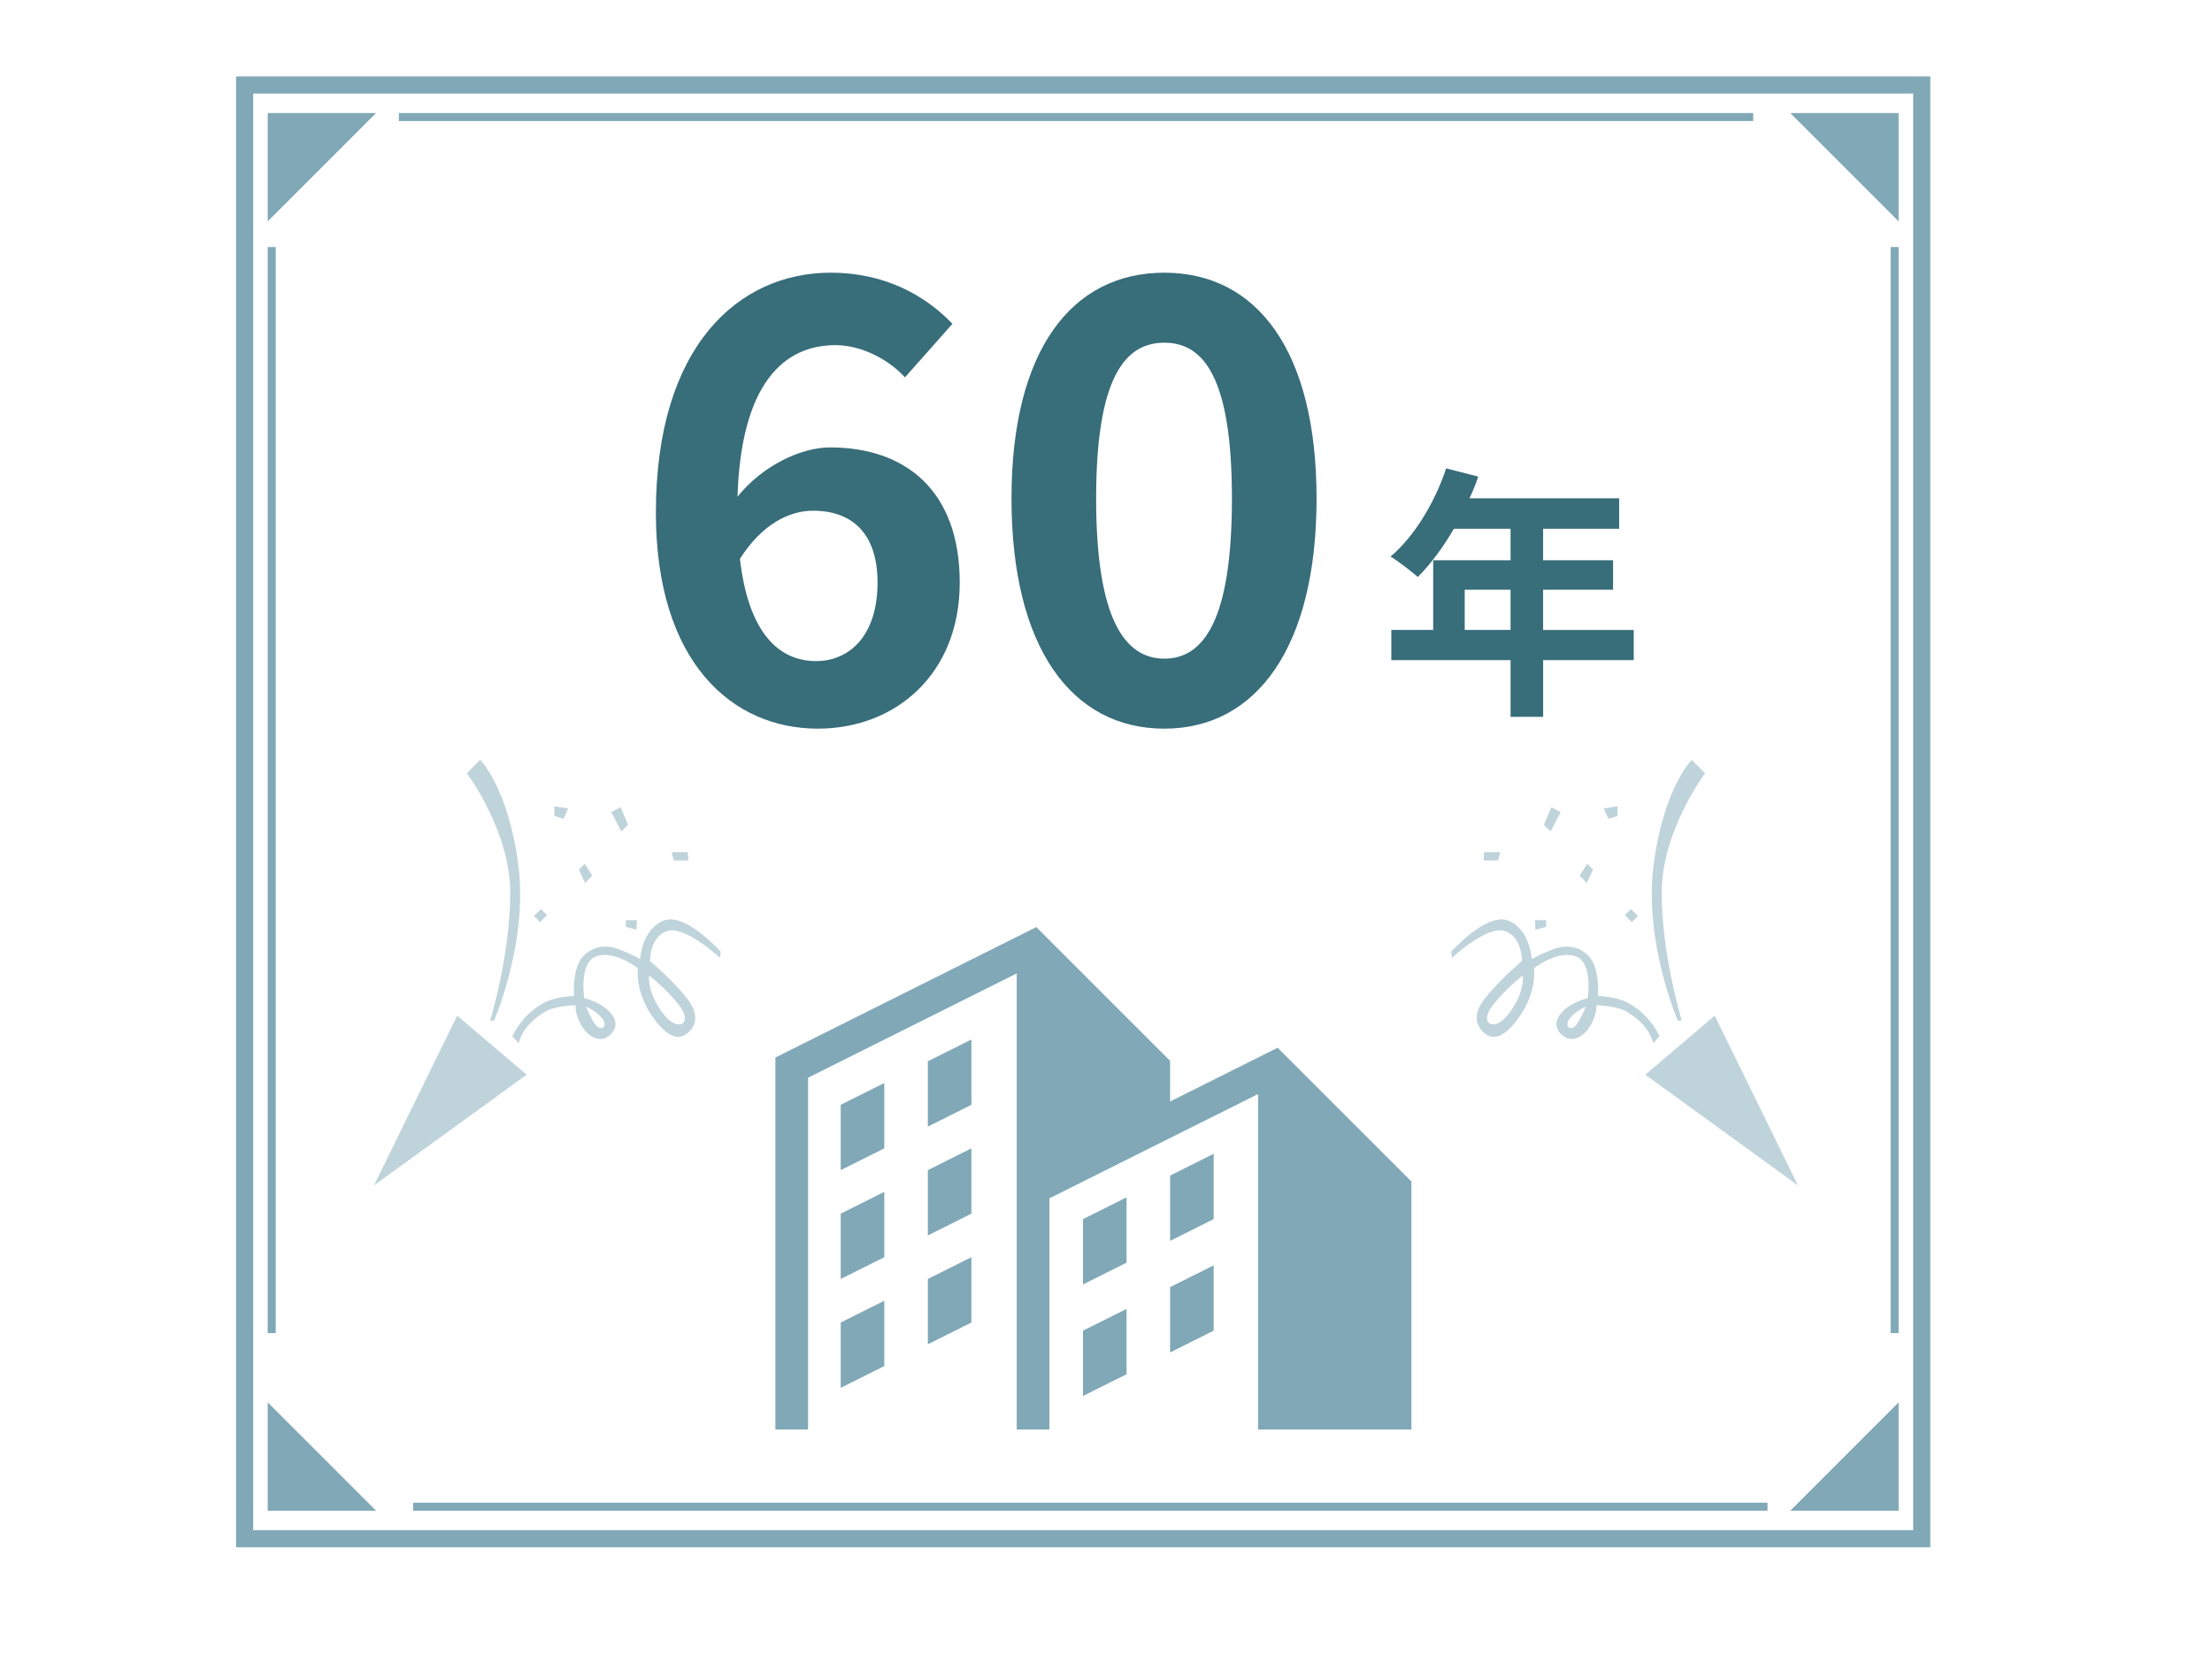 <?xml version="1.0" encoding="UTF-8"?>
<svg id="a" data-name="レイヤー 1" xmlns="http://www.w3.org/2000/svg" viewBox="0 0 2057.23 1539.57">
  <g>
    <polygon points="1188.24 974.7 1088.2 1024.72 1088.2 986.9 963.78 862.47 721.14 983.8 721.14 1329.87 751.52 1329.87 751.52 1002.58 945.6 905.54 945.6 1329.87 975.98 1329.87 975.98 1114.8 1170.05 1017.77 1170.05 1329.87 1312.65 1329.87 1312.65 1099.12 1188.24 974.7 1188.24 974.7" style="fill: #80a8b7;"/>
    <polygon points="781.9 1088.56 822.41 1068.3 822.41 1007.54 781.9 1027.8 781.9 1088.56 781.9 1088.56" style="fill: #80a8b7;"/>
    <polygon points="862.92 1048.05 903.43 1027.8 903.43 967.04 862.92 987.29 862.92 1048.05 862.92 1048.05" style="fill: #80a8b7;"/>
    <polygon points="781.9 1189.82 822.41 1169.57 822.41 1108.81 781.9 1129.06 781.9 1189.82 781.9 1189.82" style="fill: #80a8b7;"/>
    <polygon points="862.92 1149.32 903.43 1129.06 903.43 1068.3 862.92 1088.56 862.92 1149.32 862.92 1149.32" style="fill: #80a8b7;"/>
    <polygon points="781.9 1291.09 822.41 1270.84 822.41 1210.08 781.9 1230.33 781.9 1291.09 781.9 1291.09" style="fill: #80a8b7;"/>
    <polygon points="862.92 1250.58 903.43 1230.33 903.43 1169.57 862.92 1189.82 862.92 1250.58 862.92 1250.58" style="fill: #80a8b7;"/>
    <polygon points="1007.22 1194.89 1047.73 1174.63 1047.73 1113.87 1007.22 1134.13 1007.22 1194.89 1007.22 1194.89" style="fill: #80a8b7;"/>
    <polygon points="1088.24 1154.38 1128.74 1134.13 1128.74 1073.37 1088.24 1093.62 1088.24 1154.38 1088.24 1154.38" style="fill: #80a8b7;"/>
    <polygon points="1007.22 1298.68 1047.73 1278.43 1047.73 1217.67 1007.22 1237.92 1007.22 1298.68 1007.22 1298.68" style="fill: #80a8b7;"/>
    <polygon points="1088.24 1258.18 1128.74 1237.92 1128.74 1177.16 1088.24 1197.42 1088.24 1258.18 1088.24 1258.18" style="fill: #80a8b7;"/>
  </g>
  <g>
    <path d="m1519.44,614.12h-84.27v52.73h-30.31v-52.73h-110.88v-28.09h38.93v-64.8h71.95v-29.32h-52.73c-10.1,17.49-21.93,33.26-33.51,44.84-5.67-4.93-18.23-14.78-25.38-18.97,22.18-18.73,41.15-50.26,51.74-82.05l29.81,7.64c-2.22,6.9-4.93,13.55-8.13,20.21h139.21v28.34h-70.72v29.32h65.05v27.35h-65.05v37.45h84.27v28.09Zm-114.58-28.09v-37.45h-42.63v37.45h42.63Z" style="fill: #386d7a;"/>
    <g>
      <path d="m610,476.81c0-155.74,77.59-223.13,162.53-223.13,50.97,0,88.35,21.52,113.26,47.57l-44.17,49.84c-14.72-16.42-40.21-30.01-64.56-30.01-48.14,0-87.78,35.68-91.18,141.01,23.22-28.88,58.9-45.87,86.08-45.87,70.22,0,120.62,40.21,120.62,125.72s-60.03,135.92-131.95,135.92c-79.28,0-150.64-61.16-150.64-201.04Zm78.15,43.04c7.93,69.09,36.24,95.14,70.79,95.14,31.71,0,57.2-24.35,57.2-73.05,0-45.87-23.79-66.83-60.03-66.83-21.52,0-47,11.89-67.96,44.74Z" style="fill: #386d7a;"/>
      <path d="m940.72,463.79c0-138.18,56.07-210.1,142.14-210.1s141.58,72.49,141.58,210.1-55.5,214.07-141.58,214.07-142.14-75.32-142.14-214.07Zm205.01,0c0-113.26-26.62-144.98-62.86-144.98s-63.43,31.71-63.43,144.98,27.18,148.94,63.43,148.94,62.86-35.11,62.86-148.94Z" style="fill: #386d7a;"/>
    </g>
  </g>
  <g style="opacity: .5;">
    <path d="m595.33,892.25c-4.87-2.63-5.05-3.1-17.99-8.51-11.73-4.9-24.56-4.69-34.82,5.57-10.68,10.69-8.7,37.33-8.7,37.33,0,0-15.87-.04-27.78,6.21-20.86,10.95-29.5,31.09-29.5,31.09l5.9,6.7s2.46-16.74,25.08-29.72c9.69-5.55,27.86-5.71,27.86-5.71,0,0-1.15,7.99,5.75,19.37,6.9,11.39,16.33,13.26,21.17,11.39,5.25-2.03,15.43-10.59,6.72-22.23-8.72-11.63-25.64-15.16-25.64-15.16,0,0-5.33-33.19,11.35-38.99,16.66-5.83,38.48,11.08,38.48,11.08,0,0-2.63,19.47,11.12,41.28,13.75,21.82,24.81,24.9,31.61,21.42,6.81-3.48,17.71-14.91,4.18-32.97-13.54-18.08-35.61-36.28-35.61-36.28,0,0-.39-23.04,16.29-28.07,16.67-5.02,48.71,24.99,48.71,24.99l.81-5.64s-32.9-37-53.16-28.97c-20.25,8.05-21.82,35.82-21.82,35.82h0Zm-35.09,55.46c5.47,7.34-1.53,12.1-6.38,5.62-4.85-6.46-8.74-16.85-8.74-16.85,0,0,9.62,3.91,15.11,11.23h0Zm72.16-11.46c11.92,15.89-1.68,24.36-14.87,7.73-16.35-20.62-13.77-36.46-13.77-36.46,0,0,16.74,12.82,28.65,28.73h0Zm-142.61,63.57l-64.59-55-77.37,157.95,141.96-102.95h0Zm-30.32-50.31s31.94-73.22,22.59-144.88c-9.34-71.64-35.43-97.74-35.43-97.74l-12.46,12.46s40.37,53.6,40.37,111.25-18.7,118.91-18.7,118.91h3.63Zm84.65-128.08l6.74-6.76-7.01-11.16-5.45,5.46,5.72,12.46h0Zm-41.81,36.44l6.5-6.5-5.72-5.71-6.49,6.5,5.71,5.71h0Zm75.56-84.39l6.22-6.22-6.99-16.35-8.57,4.66,9.34,17.91h0Zm-53.74-11.68l4.3-9.74-12.86-1.94v8.95l8.56,2.73h0Zm57.9,94.25v6.23l9.86,2.6.52-8.83h-10.38Zm58.15-55.57l-.53-7.78h-15.04l2.08,7.78h13.49Z" style="fill: #80a8b7;"/>
  </g>
  <g style="opacity: .5;">
    <path d="m1424.63,892.25s-1.57-27.78-21.82-35.82c-20.26-8.03-53.16,28.97-53.16,28.97l.81,5.64s32.04-30.01,48.71-24.99c16.67,5.03,16.29,28.07,16.29,28.07,0,0-22.07,18.2-35.61,36.28-13.53,18.06-2.63,29.49,4.18,32.97,6.81,3.48,17.86.4,31.61-21.42,13.75-21.81,11.12-41.28,11.12-41.28,0,0,21.82-16.91,38.48-11.08,16.68,5.8,11.35,38.99,11.35,38.99,0,0-16.92,3.53-25.64,15.16-8.71,11.64,1.47,20.19,6.72,22.23,4.84,1.87,14.27,0,21.17-11.39,6.91-11.38,5.75-19.37,5.75-19.37,0,0,18.17.15,27.86,5.71,22.61,12.98,25.08,29.72,25.08,29.72l5.9-6.7s-8.64-20.13-29.5-31.09c-11.91-6.25-27.78-6.21-27.78-6.21,0,0,1.98-26.64-8.7-37.33-10.26-10.26-23.09-10.47-34.82-5.57-12.94,5.41-13.12,5.89-17.99,8.51h0Zm35.09,55.46c5.49-7.32,15.11-11.23,15.11-11.23,0,0-3.89,10.39-8.74,16.85-4.85,6.48-11.85,1.71-6.38-5.62h0Zm-72.16-11.46c11.9-15.91,28.65-28.73,28.65-28.73,0,0,2.58,15.83-13.77,36.46-13.19,16.63-26.8,8.15-14.87-7.73h0Zm142.61,63.57l141.96,102.95-77.37-157.95-64.59,55h0Zm30.32-50.31h3.63s-18.7-61.28-18.7-118.91c0-57.65,40.37-111.25,40.37-111.25l-12.46-12.46s-26.09,26.1-35.43,97.74c-9.35,71.65,22.59,144.88,22.59,144.88h0Zm-84.65-128.08l5.72-12.46-5.45-5.46-7.01,11.16,6.74,6.76h0Zm41.81,36.44l5.71-5.71-6.49-6.5-5.72,5.71,6.5,6.5h0Zm-75.56-84.39l9.34-17.91-8.57-4.66-6.99,16.35,6.22,6.22h0Zm53.74-11.68l8.56-2.73v-8.95s-12.86,1.94-12.86,1.94l4.3,9.74h0Zm-57.9,94.25h-10.38s.52,8.83.52,8.83l9.86-2.6v-6.23h0Zm-58.15-55.57h13.49s2.08-7.78,2.08-7.78h-15.04s-.53,7.78-.53,7.78h0Z" style="fill: #80a8b7;"/>
  </g>
  <path d="m349.74,105.17l-100.76,100.78v-100.78h100.76Zm1416.05,0h-100.76l100.76,100.78v-100.78h0Zm-135.24,0H370.97v7.46h1259.58v-7.46h0ZM256.44,1240.15V229.8h-7.46v1010.35h7.46Zm1509.35,0V229.8h-7.46v1010.35h7.46Zm0,165.22v-100.78l-100.76,100.78h100.76Zm-1516.81,0h100.76l-100.76-100.78v100.78h0Zm135.24,0h1259.61v-7.46H384.22v7.46h0ZM1795.23,71.11H219.57v1368.32h1575.66V71.11h0Zm-1559.75,15.91h1543.83v1336.5H235.48V87.03h0Z" style="fill: #80a8b7;"/>
</svg>